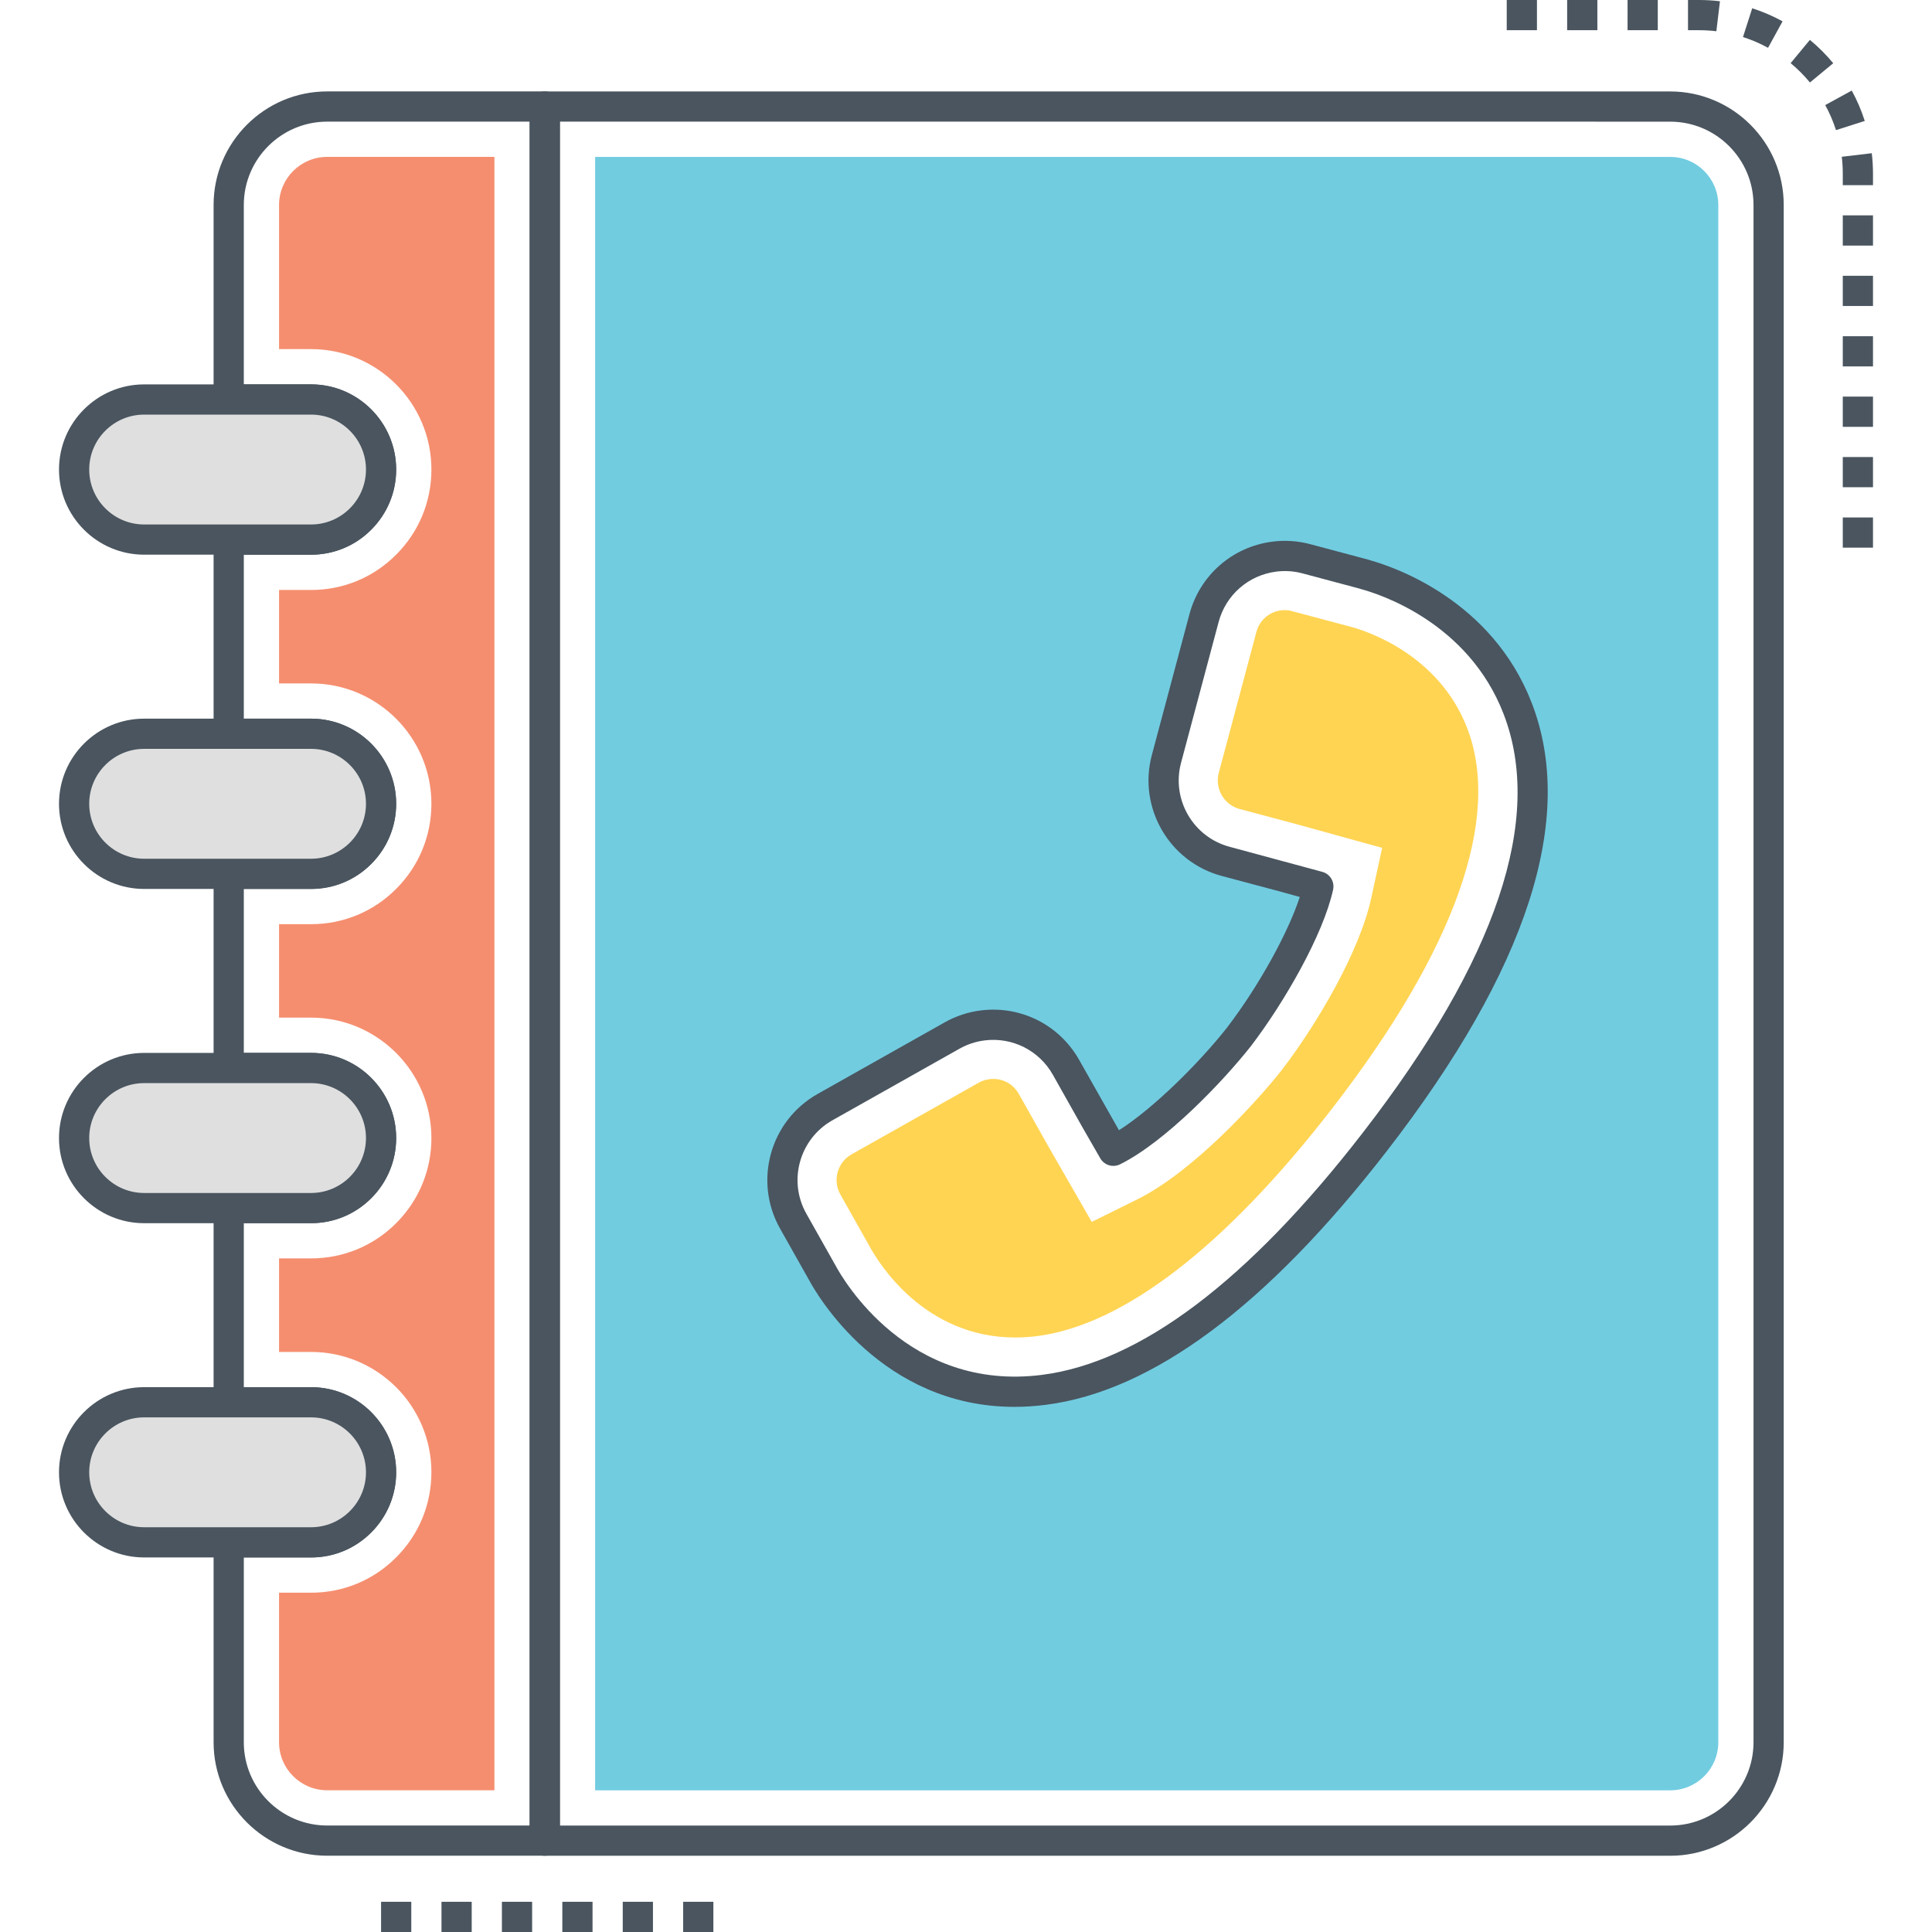 <?xml version="1.0" encoding="UTF-8"?> <!-- Generator: Adobe Illustrator 21.0.0, SVG Export Plug-In . SVG Version: 6.00 Build 0) --> <svg xmlns="http://www.w3.org/2000/svg" xmlns:xlink="http://www.w3.org/1999/xlink" id="Layer_1" x="0px" y="0px" viewBox="0 0 512 512" style="enable-background:new 0 0 512 512;" xml:space="preserve"> <style type="text/css"> .st0{fill:#4A555F;} .st1{fill:#F58E6F;} .st2{fill:#DFDFDF;} .st3{fill:#FFD452;} .st4{fill:#71CCE0;} .st5{fill:none;} .st6{fill:#FFFFFF;} </style> <g> <g> <path class="st0" d="M442.624,491.797H144.368c-2.211,0-4.003-1.792-4.003-4.003V28.24c0-2.211,1.792-4.003,4.003-4.003h298.256 c16.587,0,30.081,13.494,30.081,30.081v407.397C472.705,478.303,459.211,491.797,442.624,491.797z M148.37,483.791h294.254 c12.173,0,22.076-9.903,22.076-22.076V54.318c0-12.173-9.903-22.076-22.076-22.076H148.37V483.791z"></path> </g> <g> <path class="st4" d="M442.637,41.586H157.716v432.866h284.921c7.018,0,12.729-5.71,12.729-12.728V54.342 C455.366,47.297,449.656,41.586,442.637,41.586z M364.353,302.612c-31.084,40.172-60.623,62.277-87.773,65.718 c-38.128,4.832-56.524-27.051-58.598-30.91l-7.777-13.83c-5.991-10.656-2.23-24.189,8.425-30.181l33.652-18.995 c2.53-1.416,5.27-2.31,8.107-2.67c8.993-1.14,17.673,3.208,22.106,11.121l7.841,13.88l4.703,8.224 c10.603-5.264,25.301-20.069,33.275-30.159c9.47-12.385,18.784-29.419,21.057-39.911l-9.049-2.485l-15.486-4.148 c-11.841-3.14-18.86-15.308-15.748-27.146l9.999-37.327c2.322-8.74,9.668-15.147,18.633-16.283 c2.837-0.359,5.714-0.177,8.52,0.591l15.454,4.124c5.554,1.516,30.467,9.542,40.503,35.509 C413.448,216.92,400.734,255.572,364.353,302.612z"></path> </g> <g> <path class="st0" d="M144.373,491.786H86.706c-16.598,0-30.101-13.491-30.101-30.075v-52.97c0-2.211,1.792-4.003,4.003-4.003 h21.829c3.891,0,7.534-1.513,10.26-4.261c2.766-2.765,4.283-6.424,4.283-10.311c0-8.019-6.524-14.543-14.543-14.543H60.608 c-2.211,0-4.003-1.792-4.003-4.003v-51.477c0-2.211,1.792-4.003,4.003-4.003h21.829c3.886,0,7.534-1.508,10.272-4.245 c2.755-2.755,4.271-6.411,4.271-10.299c0-8.034-6.524-14.57-14.543-14.57H60.608c-2.211,0-4.003-1.792-4.003-4.003v-51.449 c0-2.211,1.792-4.003,4.003-4.003h21.829c3.891,0,7.534-1.513,10.26-4.261c2.766-2.765,4.283-6.423,4.283-10.309 c0-8.02-6.524-14.544-14.543-14.544H60.608c-2.211,0-4.003-1.792-4.003-4.003v-51.449c0-2.211,1.792-4.003,4.003-4.003h21.829 c3.891,0,7.534-1.513,10.26-4.261c2.766-2.765,4.283-6.423,4.283-10.309c0-8.034-6.524-14.57-14.543-14.57H60.608 c-2.211,0-4.003-1.792-4.003-4.003v-51.53c0-16.598,13.503-30.102,30.101-30.102h57.667c2.211,0,4.003,1.792,4.003,4.003v459.551 C148.376,489.995,146.584,491.786,144.373,491.786z M64.611,412.745v48.967c0,12.169,9.912,22.069,22.095,22.069h53.664V32.235 H86.706c-12.183,0-22.095,9.912-22.095,22.096v47.527h17.826c12.433,0,22.548,10.127,22.548,22.576 c0,6.025-2.349,11.693-6.617,15.959c-4.23,4.263-9.891,6.617-15.932,6.617H64.611v43.443h17.826 c12.433,0,22.548,10.115,22.548,22.55c0,6.025-2.349,11.693-6.617,15.959c-4.23,4.263-9.891,6.617-15.932,6.617H64.611v43.443 h17.826c12.433,0,22.548,10.127,22.548,22.576c0,6.026-2.349,11.694-6.617,15.961c-4.249,4.249-9.908,6.589-15.932,6.589H64.611 v43.471h17.826c12.433,0,22.548,10.115,22.548,22.548c0,6.026-2.349,11.694-6.617,15.96c-4.23,4.263-9.891,6.617-15.932,6.617 H64.611z"></path> </g> <g> <path class="st1" d="M86.706,474.44c-7.034,0-12.756-5.71-12.756-12.728v-39.628h8.488c8.55,0,16.566-3.334,22.573-9.388 c5.997-5.998,9.316-14.011,9.316-22.529c0-17.584-14.304-31.889-31.889-31.889H73.95v-24.791h8.488 c8.521,0,16.524-3.311,22.537-9.324c6.033-6.034,9.353-14.046,9.353-22.564c0-17.598-14.304-31.916-31.889-31.916H73.95v-24.765 h8.488c8.55,0,16.566-3.334,22.573-9.388c5.997-5.995,9.316-14.007,9.316-22.528c0-17.584-14.304-31.89-31.889-31.89H73.95V156.35 h8.488c8.553,0,16.569-3.334,22.576-9.391c5.994-5.995,9.314-14.007,9.314-22.525c0-17.599-14.304-31.916-31.889-31.916H73.95 V54.331c0-7.034,5.723-12.756,12.756-12.756h44.325V474.44H86.706z"></path> </g> <g> <path class="st2" d="M82.428,142.995H38.202c-10.252,0-18.562-8.31-18.562-18.561v0c0-10.251,8.31-18.561,18.562-18.561h44.226 c10.251,0,18.562,8.31,18.562,18.561v0C100.989,134.685,92.679,142.995,82.428,142.995z"></path> </g> <g> <path class="st2" d="M82.428,231.576H38.202c-10.252,0-18.562-8.31-18.562-18.562l0,0c0-10.251,8.31-18.562,18.562-18.562h44.226 c10.251,0,18.562,8.31,18.562,18.562l0,0C100.989,223.266,92.679,231.576,82.428,231.576z"></path> </g> <g> <path class="st2" d="M82.428,320.157H38.202c-10.252,0-18.562-8.31-18.562-18.562l0,0c0-10.251,8.31-18.562,18.562-18.562h44.226 c10.251,0,18.562,8.31,18.562,18.562l0,0C100.989,311.847,92.679,320.157,82.428,320.157z"></path> </g> <g> <path class="st2" d="M82.428,408.738H38.202c-10.252,0-18.562-8.31-18.562-18.562l0,0c0-10.251,8.31-18.562,18.562-18.562h44.226 c10.251,0,18.562,8.31,18.562,18.562l0,0C100.989,400.428,92.679,408.738,82.428,408.738z"></path> </g> <g> <path class="st0" d="M82.428,146.997H38.201c-12.442,0-22.564-10.122-22.564-22.564s10.122-22.564,22.564-22.564h44.227 c12.442,0,22.564,10.122,22.564,22.564S94.87,146.997,82.428,146.997z M38.201,109.875c-8.028,0-14.558,6.531-14.558,14.558 s6.531,14.558,14.558,14.558h44.227c8.028,0,14.558-6.531,14.558-14.558s-6.531-14.558-14.558-14.558H38.201z"></path> </g> <g> <path class="st0" d="M82.428,235.579H38.201c-12.442,0-22.564-10.122-22.564-22.564c0-12.442,10.122-22.565,22.564-22.565h44.227 c12.442,0,22.564,10.123,22.564,22.565C104.992,225.458,94.87,235.579,82.428,235.579z M38.201,198.455 c-8.028,0-14.558,6.532-14.558,14.56s6.531,14.558,14.558,14.558h44.227c8.028,0,14.558-6.531,14.558-14.558 s-6.531-14.56-14.558-14.56H38.201z"></path> </g> <g> <path class="st0" d="M82.428,324.16H38.201c-12.442,0-22.564-10.122-22.564-22.564s10.122-22.565,22.564-22.565h44.227 c12.442,0,22.564,10.123,22.564,22.565S94.87,324.16,82.428,324.16z M38.201,287.036c-8.028,0-14.558,6.532-14.558,14.56 s6.531,14.558,14.558,14.558h44.227c8.028,0,14.558-6.531,14.558-14.558s-6.531-14.56-14.558-14.56H38.201z"></path> </g> <g> <path class="st0" d="M82.428,412.741H38.201c-12.442,0-22.564-10.122-22.564-22.564c0-12.442,10.122-22.564,22.564-22.564h44.227 c12.442,0,22.564,10.122,22.564,22.564C104.992,402.619,94.87,412.741,82.428,412.741z M38.201,375.618 c-8.028,0-14.558,6.531-14.558,14.558c0,8.028,6.531,14.558,14.558,14.558h44.227c8.028,0,14.558-6.531,14.558-14.558 c0-8.028-6.531-14.558-14.558-14.558H38.201z"></path> </g> <g> <path class="st0" d="M496.363,145.136h-8.006v-8.006h8.006V145.136z M496.363,129.125h-8.006v-8.006h8.006V129.125z M496.363,113.114h-8.006v-8.006h8.006V113.114z M496.363,97.103h-8.006v-8.006h8.006V97.103z M496.363,81.091h-8.006v-8.006 h8.006V81.091z M496.363,65.08h-8.006v-8.006h8.006V65.08z M496.363,49.069h-8.006v-2.976c0.003-1.51-0.089-3.037-0.266-4.544 l7.948-0.946c0.216,1.824,0.326,3.673,0.323,5.496V49.069z M486.556,34.484c-0.732-2.291-1.689-4.524-2.846-6.639l7.021-3.844 c1.405,2.563,2.564,5.271,3.45,8.049L486.556,34.484z M479.653,21.857c-1.54-1.862-3.26-3.586-5.116-5.121l5.103-6.168 c2.244,1.857,4.323,3.939,6.184,6.189L479.653,21.857z M468.554,12.67c-2.113-1.158-4.347-2.119-6.643-2.855l2.444-7.623 c2.781,0.891,5.486,2.055,8.045,3.457L468.554,12.67z M454.852,8.278c-1.504-0.181-3.044-0.272-4.581-0.272h-2.934V0h2.934 c1.855,0,3.719,0.111,5.535,0.33L454.852,8.278z M439.33,8.006h-8.006V0h8.006V8.006z M423.319,8.006h-8.006V0h8.006V8.006z M407.307,8.006h-8.006V0h8.006V8.006z"></path> </g> <g> <path class="st0" d="M189.052,512h-8.006v-8.006h8.006V512z M173.04,512h-8.006v-8.006h8.006V512z M157.029,512h-8.006v-8.006 h8.006V512z M141.018,512h-8.006v-8.006h8.006V512z M125.006,512h-8.006v-8.006h8.006V512z M108.995,512h-8.006v-8.006h8.006V512z "></path> </g> <g> <path class="st0" d="M268.833,372.831c-35.233,0.004-52.4-29.853-54.364-33.498l-7.759-13.771 c-7.081-12.575-2.611-28.57,9.963-35.654l33.667-18.965c2.968-1.672,6.184-2.736,9.555-3.165 c10.616-1.341,20.857,3.809,26.103,13.126l10.541,18.615c9.074-5.75,21.15-17.697,28.643-27.199 c8.381-10.973,16.152-25.044,19.274-34.617l-5.204-1.439l-15.461-4.125c-13.945-3.723-22.261-18.097-18.539-32.045l9.965-37.332 c2.76-10.333,11.396-17.879,22.003-19.223c3.372-0.43,6.75-0.199,10.044,0.681l15.488,4.134c0.156,0.042,0.31,0.093,0.459,0.152 c6.262,1.755,32.192,10.539,42.715,37.782c11.816,30.591-1.105,70.545-38.405,118.753c-31.739,41.021-62.138,63.647-90.359,67.249 c-0.021,0.003-0.043,0.005-0.064,0.009l0,0C274.241,372.662,271.484,372.831,268.833,372.831z M276.09,364.358l0.503,3.972 l-0.498-3.973c26.052-3.302,54.682-24.907,85.091-64.213c35.465-45.838,48.005-83.173,37.269-110.969 c-9.413-24.365-33.122-31.814-37.779-33.06c-0.146-0.04-0.289-0.087-0.43-0.142l-15.05-4.017 c-2.293-0.612-4.636-0.774-6.971-0.473c-7.362,0.933-13.358,6.171-15.274,13.345l-9.965,37.331 c-2.585,9.683,3.19,19.662,12.868,22.246l24.585,6.648c2.048,0.567,3.297,2.632,2.846,4.706 c-2.577,11.882-12.908,29.856-21.778,41.469c-7.383,9.365-22.67,25.381-34.681,31.323c-1.887,0.939-4.193,0.24-5.243-1.592 l-4.733-8.228l-7.826-13.898c-3.643-6.468-10.754-10.049-18.122-9.112c-2.339,0.296-4.571,1.036-6.632,2.197l-33.667,18.965 c-8.729,4.918-11.831,16.02-6.916,24.751l7.795,13.837C223.362,338.961,240.574,368.869,276.09,364.358z"></path> </g> <g> <path class="st3" d="M269.077,354.454c-24.332-0.003-36.421-20.079-38.597-24.104l-7.771-13.796 c-1.025-1.816-1.281-3.926-0.717-5.942c0.561-2.013,1.874-3.685,3.691-4.709l33.67-18.965c0.903-0.508,1.835-0.818,2.848-0.947 c0.344-0.043,0.684-0.064,1.019-0.064c2.843,0,5.377,1.489,6.783,3.983l7.882,14.003l11.44,19.897l12.089-5.979 c14.604-7.223,31.465-25.625,38.34-34.347c9.559-12.512,20.595-31.464,23.647-45.526l2.88-13.262l-22.287-6.166l-15.469-4.128 c-2.718-0.725-4.138-2.598-4.746-3.65c-0.604-1.052-1.511-3.22-0.795-5.921l9.973-37.335c0.829-3.134,3.349-5.336,6.57-5.744 c0.328-0.042,0.657-0.063,0.985-0.063c0.422,0,0.844,0.035,1.267,0.106l16.222,4.321c3.807,1.018,23.188,7.092,30.795,26.787 c9.21,23.845-3.169,58.737-35.796,100.903c-28.267,36.533-55.312,57.377-78.213,60.281c-1.92,0.242-3.84,0.366-5.706,0.366 C269.079,354.454,269.078,354.454,269.077,354.454z"></path> </g> </g> </svg> 